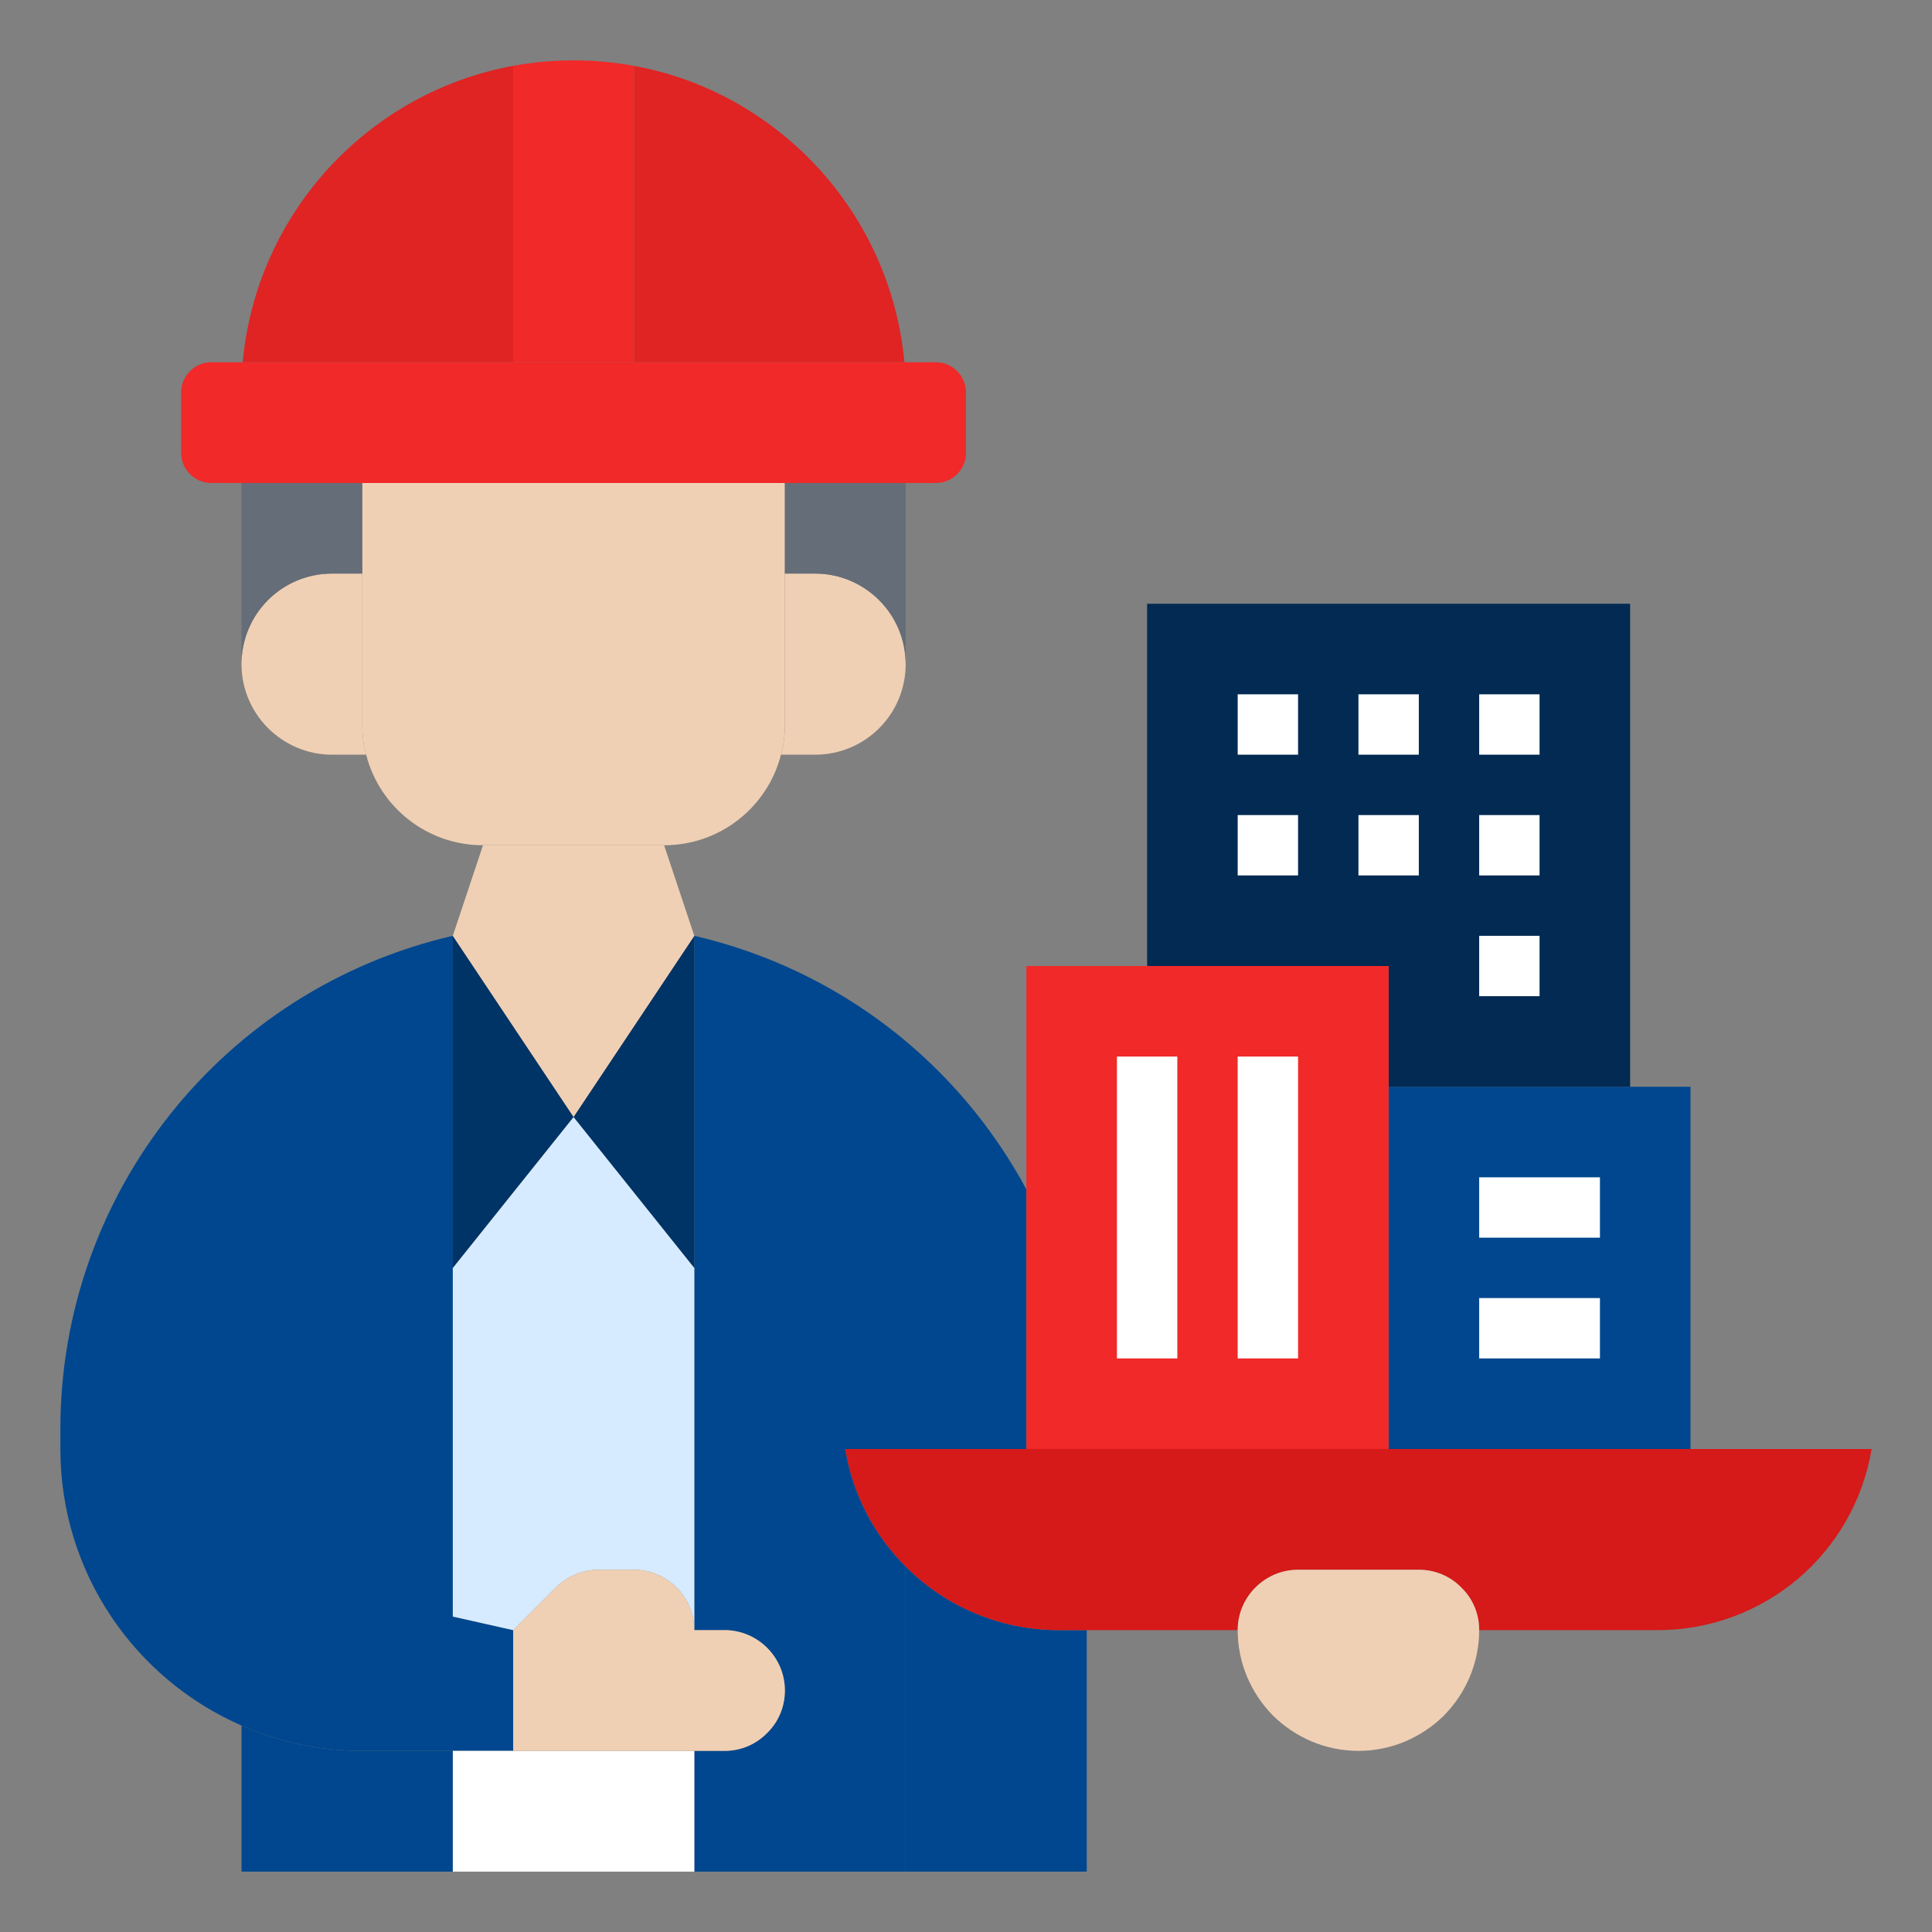 <svg width="40" height="40" viewBox="0 0 40 40" fill="none" xmlns="http://www.w3.org/2000/svg">
<rect x="0" y="0" width="40" height="40" fill="#808080" stroke="none"/>
<path d="M22.5 33.75V38.75H18.75V32.431C19.562 33.25 20.694 33.75 21.925 33.75H22.5Z" fill="#00478F"/>
<path d="M20 30H17.5C17.656 30.95 18.106 31.788 18.75 32.431V38.75H14.375V36.25H15C15.344 36.25 15.656 36.112 15.881 35.881C16.113 35.656 16.25 35.344 16.25 35C16.25 34.312 15.688 33.75 15 33.75H14.375V26.25V19.375C17.394 20.075 19.856 22.031 21.25 24.625V30H20Z" fill="#00478F"/>
<path d="M9.375 36.25V38.75H5V35.731V35.725C5.763 36.062 6.612 36.25 7.5 36.25H9.375Z" fill="#00478F"/>
<path d="M10.625 33.75V36.25H9.375H7.5C6.612 36.25 5.763 36.062 5 35.725C2.794 34.763 1.25 32.562 1.25 30V29.587C1.25 24.706 4.619 20.475 9.375 19.375V26.25V33.469L10.625 33.75Z" fill="#00478F"/>
<path d="M10.625 36.25H14.375V38.75H9.375V36.25H10.625Z" fill="white"/>
<path d="M14.375 26.25V33.75C14.375 33.062 13.812 32.5 13.125 32.5H12.394C12.062 32.5 11.744 32.631 11.506 32.869L10.625 33.75L9.375 33.469V26.25L11.875 23.125L14.375 26.25Z" fill="#D6EBFF"/>
<path d="M14.375 19.375V26.25L11.875 23.125L14.375 19.375Z" fill="#003366"/>
<path d="M9.375 19.375L11.875 23.125L9.375 26.25V19.375Z" fill="#003366"/>
<path d="M36.25 30H38.75C38.569 31.081 38.013 32.019 37.225 32.688C36.438 33.35 35.425 33.75 34.325 33.75H30.625C30.625 33.406 30.488 33.094 30.256 32.869C30.031 32.638 29.719 32.5 29.375 32.5H26.875C26.188 32.5 25.625 33.062 25.625 33.75H22.5H21.925C20.694 33.75 19.562 33.25 18.75 32.431C18.106 31.788 17.656 30.95 17.5 30H20H21.25H28.75H35H36.25Z" fill="#D61919"/>
<path d="M35 22.5V30H28.75V22.5H33.75H35Z" fill="#00478F"/>
<path d="M33.75 12.5V22.5H28.75V20H23.75V12.5H26.25H28.75H31.25H33.75Z" fill="#022A52"/>
<path d="M23.75 20H28.75V22.5V30H21.25V24.625V20H23.75Z" fill="#F12929"/>
<path d="M30.256 32.869C30.488 33.094 30.625 33.406 30.625 33.75C30.625 34.438 30.344 35.062 29.894 35.519C29.438 35.969 28.812 36.25 28.125 36.25C27.438 36.25 26.812 35.969 26.356 35.519C25.906 35.062 25.625 34.438 25.625 33.75C25.625 33.062 26.188 32.5 26.875 32.5H29.375C29.719 32.5 30.031 32.638 30.256 32.869Z" fill="#F0D0B4"/>
<path d="M15 33.75C15.688 33.75 16.25 34.312 16.25 35C16.25 35.344 16.113 35.656 15.881 35.881C15.656 36.112 15.344 36.25 15 36.25H14.375H10.625V33.75L11.506 32.869C11.744 32.631 12.062 32.5 12.394 32.5H13.125C13.812 32.5 14.375 33.062 14.375 33.75H15Z" fill="#F0D0B4"/>
<path d="M18.201 12.425C18.539 12.762 18.751 13.231 18.751 13.75C18.751 14.787 17.914 15.625 16.876 15.625H16.17C16.226 15.425 16.251 15.219 16.251 15V11.875H16.876C17.395 11.875 17.864 12.088 18.201 12.425Z" fill="#F0D0B4"/>
<path d="M13.75 17.5L14.375 19.375L11.875 23.125L9.375 19.375L10 17.5H13.75Z" fill="#F0D0B4"/>
<path d="M16.25 11.875V15C16.25 15.219 16.225 15.425 16.169 15.625C15.894 16.706 14.912 17.5 13.75 17.5H10C8.838 17.5 7.856 16.706 7.581 15.625C7.525 15.425 7.5 15.219 7.5 15V11.875V10H16.25V11.875Z" fill="#F0D0B4"/>
<path d="M7.581 15.625H6.875C6.356 15.625 5.888 15.412 5.55 15.075C5.213 14.738 5 14.269 5 13.75C5 12.713 5.838 11.875 6.875 11.875H7.5V15C7.5 15.219 7.525 15.425 7.581 15.625Z" fill="#F0D0B4"/>
<path d="M18.75 10V13.75C18.75 13.231 18.538 12.762 18.2 12.425C17.863 12.088 17.394 11.875 16.875 11.875H16.25V10H18.75Z" fill="#656D78"/>
<path d="M6.875 11.875C5.838 11.875 5 12.713 5 13.75V10H7.5V11.875H6.875Z" fill="#656D78"/>
<path d="M18.725 7.5H13.125V1.369V1.363C14.425 1.6 15.594 2.206 16.525 3.062C17.75 4.188 18.562 5.75 18.725 7.5Z" fill="#E02323"/>
<path d="M10.625 1.369V7.5H5.025C5.307 4.412 7.625 1.913 10.625 1.363V1.369Z" fill="#E02323"/>
<path d="M13.125 1.369V7.5H10.625V1.369V1.363C11.031 1.288 11.45 1.25 11.875 1.25C12.3 1.25 12.719 1.288 13.125 1.363V1.369Z" fill="#F12929"/>
<path d="M4.375 7.5H5.025H10.625H13.125H18.725H19.375C19.719 7.5 20 7.781 20 8.125V9.375C20 9.719 19.719 10 19.375 10H18.75H16.25H7.5H5H4.375C4.031 10 3.75 9.719 3.75 9.375V8.125C3.75 7.781 4.031 7.5 4.375 7.5Z" fill="#F12929"/>
<path d="M28.125 14.375H29.375V15.625H28.125V14.375Z" fill="white"/>
<path d="M25.625 14.375H26.875V15.625H25.625V14.375Z" fill="white"/>
<path d="M30.625 14.375H31.875V15.625H30.625V14.375Z" fill="white"/>
<path d="M30.625 16.875H31.875V18.125H30.625V16.875Z" fill="white"/>
<path d="M25.625 16.875H26.875V18.125H25.625V16.875Z" fill="white"/>
<path d="M28.125 16.875H29.375V18.125H28.125V16.875Z" fill="white"/>
<path d="M30.625 19.375H31.875V20.625H30.625V19.375Z" fill="white"/>
<path d="M23.125 21.875H24.375V28.125H23.125V21.875Z" fill="white"/>
<path d="M25.625 21.875H26.875V28.125H25.625V21.875Z" fill="white"/>
<path d="M30.625 24.375H33.125V25.625H30.625V24.375Z" fill="white"/>
<path d="M30.625 26.875H33.125V28.125H30.625V26.875Z" fill="white"/>
</svg>
